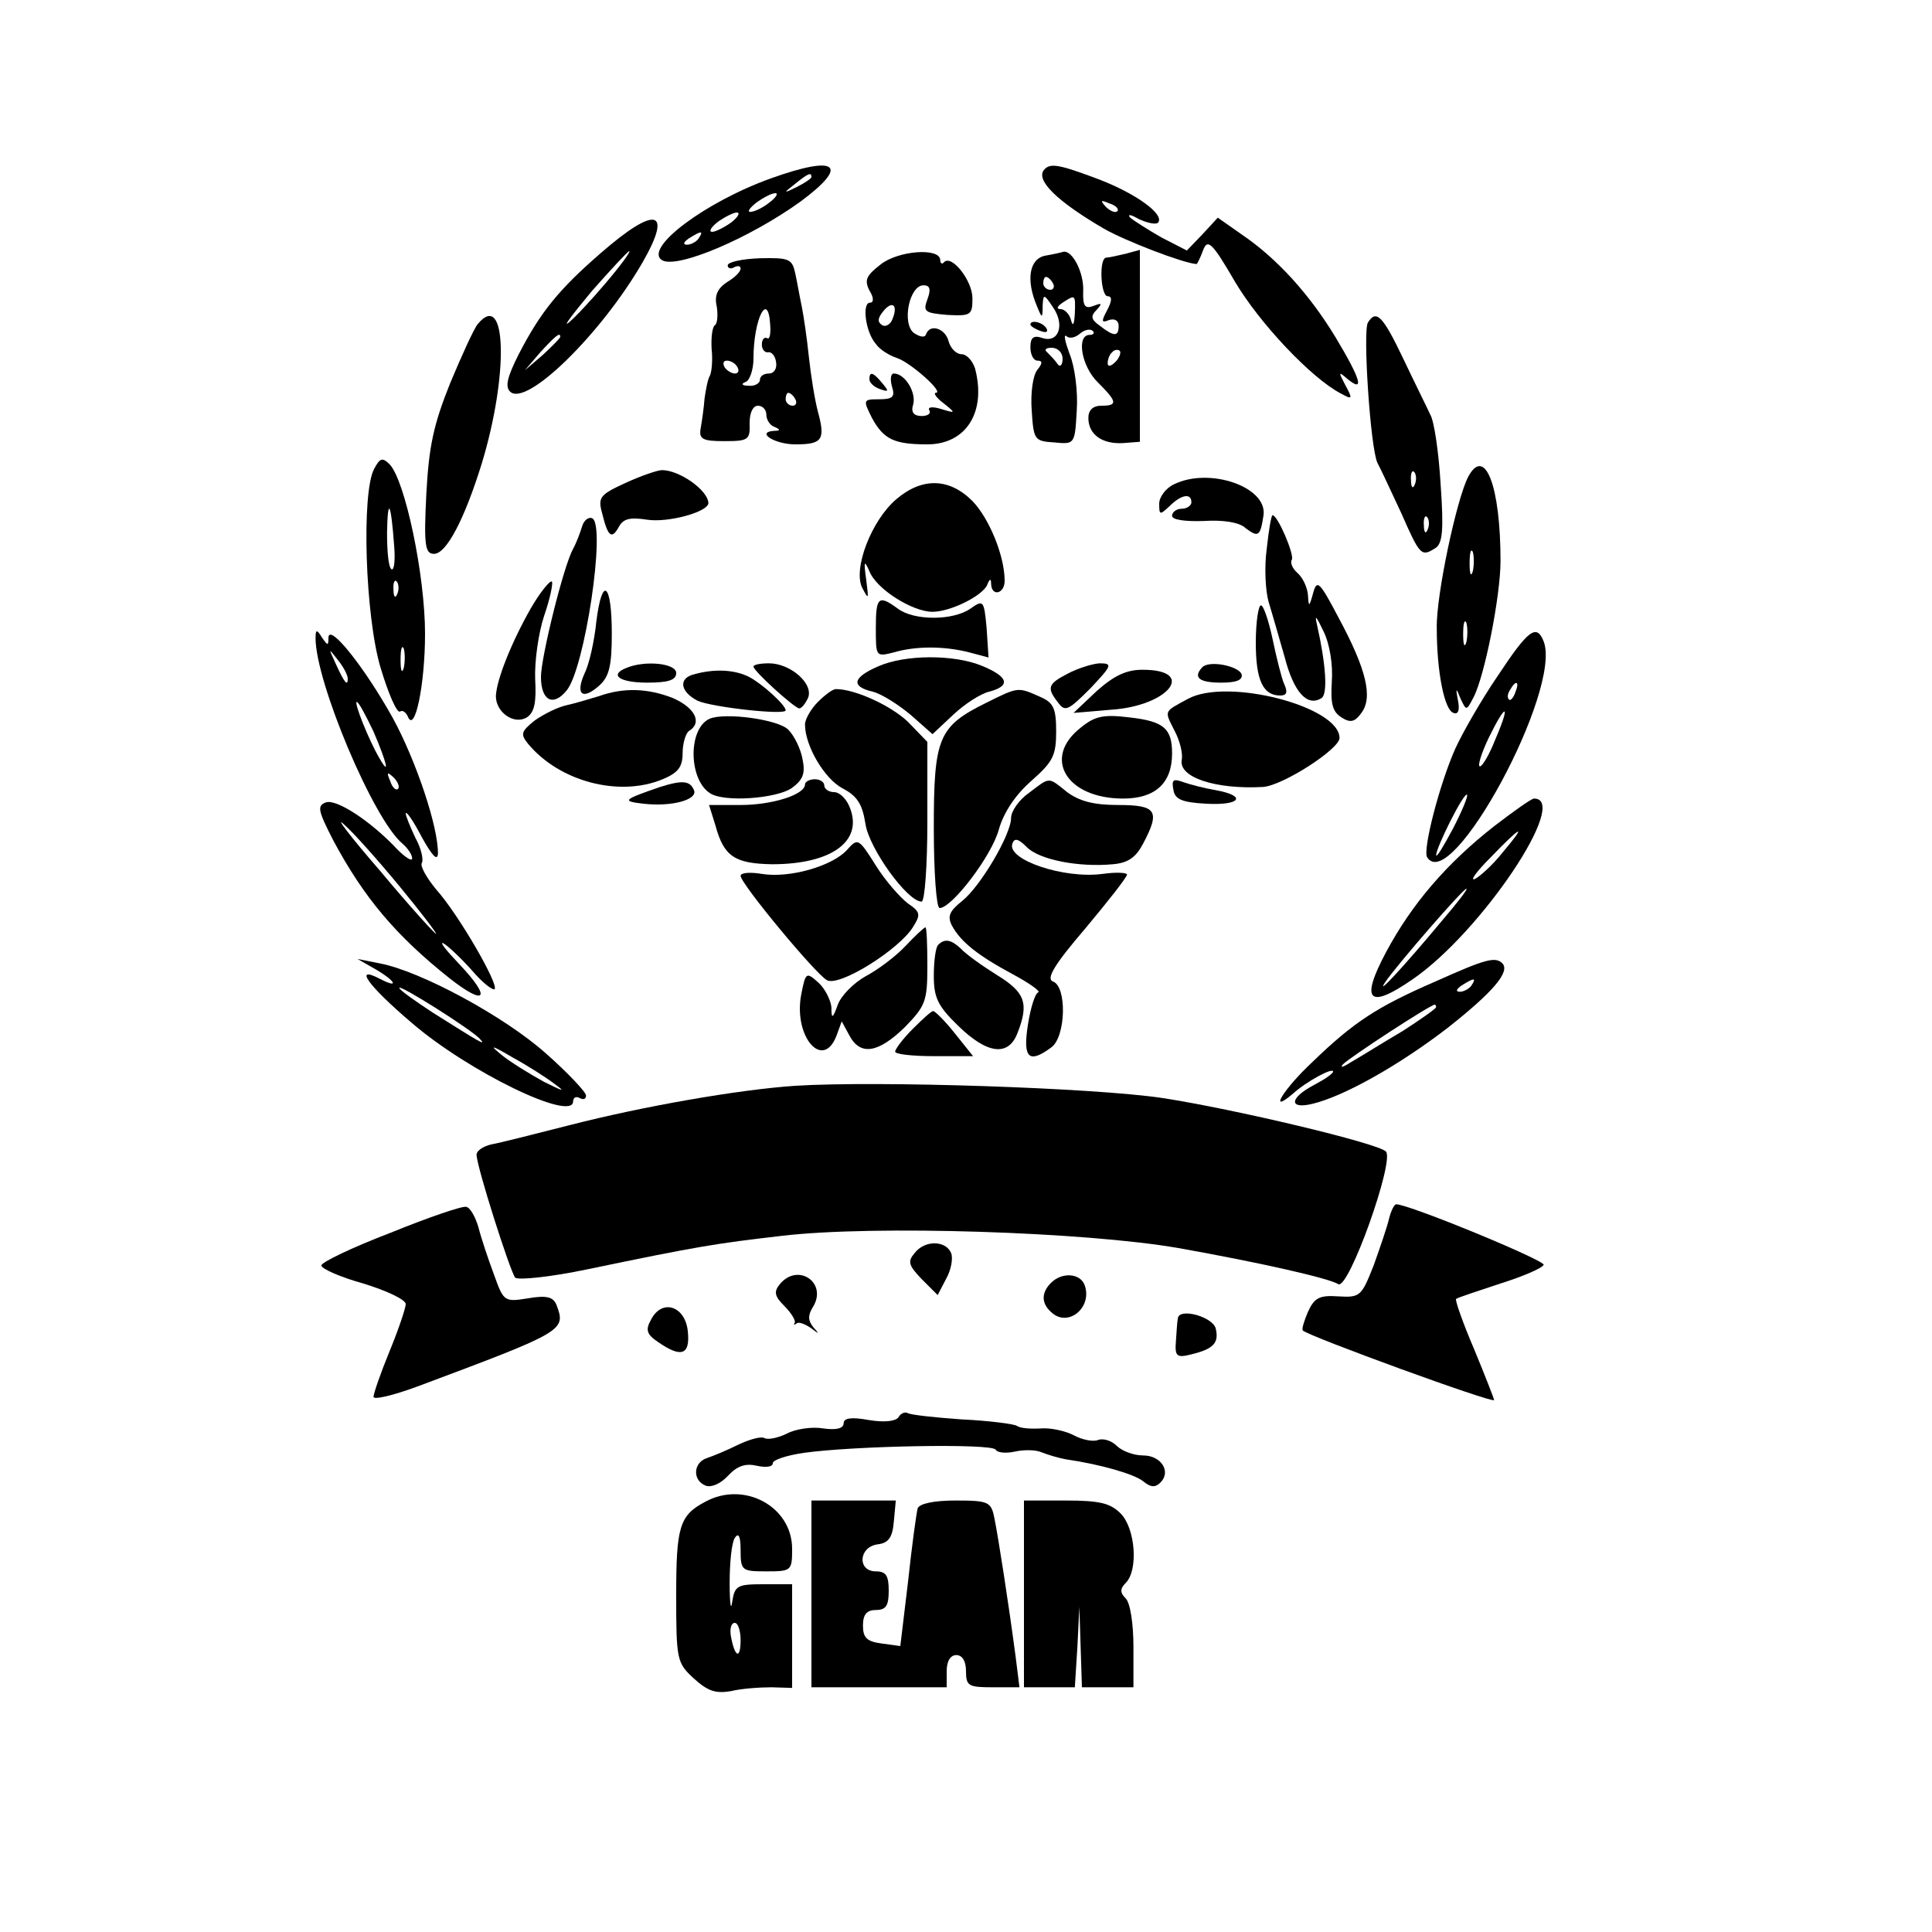 <?xml version="1.0" standalone="no"?>
<!DOCTYPE svg PUBLIC "-//W3C//DTD SVG 20010904//EN"
 "http://www.w3.org/TR/2001/REC-SVG-20010904/DTD/svg10.dtd">
<svg version="1.0" xmlns="http://www.w3.org/2000/svg"
 width="300pt" height="300pt" viewBox="0 0 300 300"
 preserveAspectRatio="xMidYMid meet">
<g transform="translate(0,300) scale(0.1,-0.1)"
fill="#000000" stroke="none">
<path d="M1197 2723 c-103 -37 -198 -109 -169 -127 23 -14 136 34 215 91 77
57 57 73 -46 36z m63 2 c0 -2 -10 -9 -22 -15 -22 -11 -22 -10 -4 4 21 17 26
19 26 11z m-66 -40 c-10 -8 -23 -14 -29 -14 -5 0 -1 6 9 14 11 8 24 15 30 15
5 0 1 -7 -10 -15z m-58 -30 c-11 -8 -25 -15 -30 -15 -6 0 -2 7 8 15 11 8 25
15 30 15 6 0 2 -7 -8 -15z m-51 -25 c-3 -5 -12 -10 -18 -10 -7 0 -6 4 3 10 19
12 23 12 15 0z"/>
<path d="M1621 2736 c-13 -16 21 -49 93 -91 33 -19 124 -54 144 -55 1 0 6 10
10 21 7 19 14 13 50 -49 38 -64 118 -149 164 -173 18 -10 19 -9 7 13 -11 21
-11 22 4 9 26 -21 20 0 -19 65 -40 66 -90 122 -146 160 l-37 26 -24 -26 -24
-25 -39 20 c-21 12 -43 26 -49 31 -5 6 1 5 13 -2 13 -6 26 -9 30 -6 12 13 -37
48 -101 71 -54 20 -67 22 -76 11z m114 -64 c-3 -3 -11 0 -18 7 -9 10 -8 11 6
5 10 -3 15 -9 12 -12z"/>
<path d="M934 2608 c-67 -58 -95 -93 -129 -159 -17 -34 -21 -49 -13 -57 25
-25 142 90 206 201 47 82 20 88 -64 15z m7 -47 c-22 -26 -48 -54 -58 -62 -10
-8 7 14 36 49 30 34 56 62 58 62 3 0 -13 -22 -36 -49z m-71 -84 c0 -2 -12 -14
-27 -28 l-28 -24 24 28 c23 25 31 32 31 24z"/>
<path d="M1367 2589 c-22 -17 -25 -24 -17 -40 7 -11 7 -19 1 -19 -13 0 -7 -46
9 -64 6 -9 21 -18 33 -22 21 -7 74 -54 60 -54 -4 0 1 -8 12 -16 20 -16 19 -16
-4 -9 -13 4 -21 3 -18 -2 3 -5 -2 -9 -12 -9 -12 0 -17 6 -13 18 5 19 -13 48
-30 48 -5 0 -6 -9 -3 -20 5 -16 2 -20 -20 -20 -25 0 -25 -1 -11 -29 18 -33 34
-41 86 -41 60 0 92 50 74 118 -4 12 -13 22 -21 22 -8 0 -17 9 -20 20 -5 20
-29 28 -35 11 -2 -6 -10 -4 -19 2 -19 15 -7 74 15 74 10 0 12 -6 6 -22 -7 -19
-4 -21 31 -24 37 -2 39 0 39 26 0 27 -32 68 -44 56 -3 -4 -6 -2 -6 3 0 20 -66
15 -93 -7z m19 -84 c-3 -9 -11 -13 -16 -10 -8 5 -7 11 1 21 14 18 24 11 15
-11z"/>
<path d="M1623 2603 c-25 -5 -30 -38 -13 -78 8 -20 9 -20 9 0 1 19 2 19 16 -2
19 -27 9 -56 -16 -48 -14 5 -19 1 -19 -14 0 -12 5 -21 11 -21 8 0 8 -4 0 -14
-7 -8 -11 -36 -9 -63 3 -46 4 -48 35 -50 32 -3 32 -3 35 50 2 28 -3 68 -11 87
-7 19 -10 32 -5 28 4 -4 13 -3 21 4 7 6 16 8 20 4 3 -3 1 -6 -5 -6 -21 0 -13
-49 13 -74 30 -30 31 -36 5 -36 -13 0 -20 -7 -20 -19 0 -26 22 -41 54 -39 l26
2 0 149 0 149 -22 -6 c-13 -3 -26 -6 -30 -6 -12 0 -9 -60 2 -60 7 0 7 -7 -1
-22 -9 -17 -9 -20 3 -15 9 3 15 -1 15 -9 0 -17 -7 -17 -29 0 -14 10 -15 15 -5
25 9 10 8 11 -5 6 -13 -5 -17 -1 -16 24 1 28 -17 63 -31 60 -3 -1 -16 -4 -28
-6z m12 -43 c3 -5 1 -10 -4 -10 -6 0 -11 5 -11 10 0 6 2 10 4 10 3 0 8 -4 11
-10z m34 -47 c-1 -17 -3 -21 -6 -10 -2 9 -10 17 -16 17 -7 0 -6 4 3 10 20 13
20 13 19 -17z m-19 -70 c0 -10 -4 -14 -8 -8 -4 6 -11 13 -16 18 -5 4 -2 7 7 7
10 0 17 -8 17 -17z m82 -5 c-7 -7 -12 -8 -12 -2 0 6 3 14 7 17 3 4 9 5 12 2 2
-3 -1 -11 -7 -17z"/>
<path d="M1130 2588 c0 -5 5 -6 10 -3 6 3 10 2 10 -2 0 -5 -9 -14 -21 -21 -15
-10 -20 -21 -16 -38 2 -13 1 -27 -3 -29 -4 -3 -6 -19 -5 -37 2 -18 0 -37 -3
-42 -3 -5 -6 -21 -8 -35 -1 -14 -4 -35 -6 -46 -3 -17 3 -20 37 -20 37 0 40 2
39 28 0 16 5 27 13 27 7 0 13 -6 13 -14 0 -8 6 -17 13 -19 9 -4 9 -6 -1 -6
-29 -2 1 -21 33 -21 42 0 47 7 35 51 -5 19 -11 57 -14 85 -3 29 -8 63 -11 78
-3 14 -7 37 -10 51 -5 23 -9 25 -55 24 -28 -1 -50 -6 -50 -11z m66 -93 c1 -14
-1 -23 -5 -20 -4 2 -8 -2 -8 -10 0 -8 5 -13 10 -12 5 1 11 -6 12 -15 2 -10 -3
-18 -11 -18 -8 0 -14 -4 -14 -10 0 -5 -8 -10 -17 -9 -11 0 -13 3 -5 6 6 2 12
19 12 36 0 62 23 107 26 52z m-51 -65 c3 -5 2 -10 -4 -10 -5 0 -13 5 -16 10
-3 6 -2 10 4 10 5 0 13 -4 16 -10z m90 -50 c3 -5 1 -10 -4 -10 -6 0 -11 5 -11
10 0 6 2 10 4 10 3 0 8 -4 11 -10z"/>
<path d="M742 2497 c-6 -7 -25 -49 -43 -92 -26 -65 -33 -98 -37 -172 -4 -80
-2 -93 12 -93 19 0 47 53 74 140 42 138 39 271 -6 217z"/>
<path d="M2124 2499 c-8 -14 4 -196 15 -218 5 -9 21 -44 37 -78 29 -66 31 -68
53 -54 11 7 13 28 8 99 -3 50 -10 98 -16 108 -5 11 -24 49 -42 87 -32 67 -42
77 -55 56z m73 -251 c-3 -8 -6 -5 -6 6 -1 11 2 17 5 13 3 -3 4 -12 1 -19z m20
-70 c-3 -8 -6 -5 -6 6 -1 11 2 17 5 13 3 -3 4 -12 1 -19z"/>
<path d="M1600 2496 c0 -2 7 -7 16 -10 8 -3 12 -2 9 4 -6 10 -25 14 -25 6z"/>
<path d="M1350 2411 c0 -5 7 -12 16 -15 14 -5 15 -4 4 9 -14 17 -20 19 -20 6z"/>
<path d="M581 2272 c-20 -37 -14 -229 10 -309 12 -40 25 -70 30 -68 4 3 9 -1
12 -7 11 -29 27 49 27 128 0 91 -31 238 -55 263 -11 11 -15 10 -24 -7z m31
-119 c2 -23 0 -39 -4 -37 -5 3 -7 29 -7 57 1 56 6 48 11 -20z m5 -75 c-3 -8
-6 -5 -6 6 -1 11 2 17 5 13 3 -3 4 -12 1 -19z m10 -115 c-3 -10 -5 -4 -5 12 0
17 2 24 5 18 2 -7 2 -21 0 -30z"/>
<path d="M2280 2260 c-18 -34 -50 -184 -49 -235 0 -69 12 -128 26 -132 7 -3
10 4 7 19 -4 20 -3 21 4 3 9 -19 9 -19 20 2 17 32 42 157 42 212 0 116 -24
179 -50 131z m7 -147 c-3 -10 -5 -4 -5 12 0 17 2 24 5 18 2 -7 2 -21 0 -30z
m-10 -110 c-3 -10 -5 -4 -5 12 0 17 2 24 5 18 2 -7 2 -21 0 -30z"/>
<path d="M971 2250 c-39 -18 -43 -22 -36 -47 9 -37 15 -41 26 -21 7 13 18 15
44 11 32 -5 95 12 95 26 -1 20 -45 51 -72 51 -7 0 -33 -9 -57 -20z"/>
<path d="M1823 2248 c-13 -6 -23 -20 -23 -30 0 -18 1 -18 16 -4 18 18 34 21
34 6 0 -5 -7 -10 -15 -10 -8 0 -15 -5 -15 -11 0 -6 19 -9 49 -8 30 2 56 -2 65
-11 20 -15 23 -13 28 20 6 44 -84 75 -139 48z"/>
<path d="M1392 2225 c-39 -33 -68 -109 -53 -138 10 -19 10 -18 6 13 -4 29 -3
31 5 13 11 -28 67 -63 98 -63 28 0 78 25 85 42 4 10 6 10 6 1 1 -20 21 -15 21
5 0 39 -24 97 -50 124 -36 36 -78 37 -118 3z"/>
<path d="M904 2183 c-3 -10 -9 -26 -14 -35 -15 -27 -50 -169 -50 -199 0 -37
19 -47 40 -21 28 34 61 254 40 267 -5 3 -13 -2 -16 -12z"/>
<path d="M1967 2148 c-4 -29 -2 -66 3 -83 5 -16 16 -55 25 -86 14 -54 35 -77
57 -63 10 6 7 52 -7 114 -4 17 -1 13 10 -10 10 -20 15 -53 13 -79 -2 -34 1
-46 15 -55 14 -9 21 -7 31 7 18 24 8 67 -35 147 -30 57 -34 61 -40 39 -6 -22
-7 -22 -8 -3 -1 12 -8 27 -16 34 -8 7 -12 16 -9 21 4 8 -22 69 -30 69 -2 0 -6
-24 -9 -52z"/>
<path d="M824 2055 c-29 -51 -53 -110 -54 -136 0 -25 28 -45 48 -33 12 8 15
23 13 60 -1 27 5 71 14 98 9 26 14 50 12 53 -3 2 -18 -16 -33 -42z"/>
<path d="M926 2035 c-3 -30 -11 -66 -18 -80 -15 -33 -4 -43 22 -20 16 14 20
31 20 81 0 79 -15 91 -24 19z"/>
<path d="M1360 2025 c0 -45 0 -45 28 -38 34 10 78 10 117 0 l30 -8 -3 46 c-4
43 -5 44 -25 30 -27 -19 -88 -19 -113 0 -30 22 -34 18 -34 -30z"/>
<path d="M1950 2002 c0 -58 11 -82 38 -82 10 0 12 5 6 18 -4 9 -12 41 -18 70
-6 28 -14 52 -18 52 -4 0 -8 -26 -8 -58z"/>
<path d="M490 2009 c0 -68 90 -282 135 -319 8 -7 15 -17 15 -23 0 -5 -10 1
-23 14 -41 44 -95 79 -111 73 -14 -5 -12 -13 11 -58 48 -90 98 -149 181 -215
56 -44 66 -32 16 21 -21 22 -33 37 -25 33 8 -5 28 -24 44 -42 16 -19 32 -31
35 -29 7 7 -56 116 -90 154 -15 18 -26 37 -23 42 3 5 -1 23 -10 39 -8 17 -15
34 -15 38 1 4 12 -12 25 -37 15 -27 24 -38 25 -26 1 41 -34 145 -70 211 -44
79 -99 148 -100 125 0 -13 -1 -13 -10 0 -8 13 -10 13 -10 -1z m50 -63 c0 -12
-5 -7 -19 24 -11 24 -11 24 3 6 9 -11 16 -24 16 -30z m40 -82 c21 -49 26 -71
9 -41 -16 27 -40 87 -35 87 3 0 14 -21 26 -46z m38 -89 c-3 -3 -9 2 -12 12 -6
14 -5 15 5 6 7 -7 10 -15 7 -18z m3 -152 c33 -40 58 -73 56 -73 -2 0 -42 44
-87 98 -46 53 -71 86 -56 72 15 -13 54 -57 87 -97z"/>
<path d="M2326 1951 c-26 -38 -55 -89 -66 -113 -25 -56 -51 -158 -44 -169 37
-60 210 260 181 335 -11 28 -24 18 -71 -53z m27 -26 c-3 -9 -8 -14 -10 -11 -3
3 -2 9 2 15 9 16 15 13 8 -4z m-31 -73 c-9 -23 -20 -42 -24 -42 -4 0 2 20 14
45 27 55 34 53 10 -3z m-66 -139 c-14 -26 -25 -45 -26 -41 0 12 43 98 48 94 2
-2 -8 -26 -22 -53z"/>
<path d="M1363 1965 c-39 -17 -42 -31 -8 -39 13 -3 40 -20 59 -36 l34 -30 32
30 c18 17 43 33 56 36 34 9 30 23 -11 40 -43 18 -120 18 -162 -1z"/>
<path d="M973 1963 c-28 -11 -11 -23 32 -23 33 0 45 4 45 15 0 15 -48 20 -77
8z"/>
<path d="M1170 1965 c0 -7 63 -64 71 -65 4 0 10 8 14 17 8 22 -28 53 -61 53
-13 0 -24 -2 -24 -5z"/>
<path d="M1658 1954 c-31 -16 -33 -22 -15 -45 11 -15 16 -12 50 22 34 36 35
39 14 39 -12 -1 -34 -8 -49 -16z"/>
<path d="M1867 1964 c-15 -16 -5 -24 29 -24 24 0 34 4 32 13 -5 13 -50 22 -61
11z"/>
<path d="M1078 1953 c-25 -6 -22 -27 5 -41 21 -10 137 -23 137 -15 0 8 -36 41
-57 52 -22 11 -53 13 -85 4z"/>
<path d="M1703 1927 l-36 -34 59 5 c89 6 133 62 48 62 -25 0 -44 -9 -71 -33z"/>
<path d="M930 1919 c-14 -4 -36 -11 -50 -14 -14 -3 -36 -14 -50 -24 -21 -17
-22 -21 -10 -36 49 -59 142 -83 209 -55 24 10 31 19 31 41 0 15 5 31 10 34 21
13 9 36 -25 51 -38 15 -76 17 -115 3z"/>
<path d="M1270 1910 c-11 -11 -20 -27 -20 -35 0 -33 30 -84 58 -99 23 -12 31
-24 36 -56 6 -38 65 -120 87 -120 5 0 9 56 9 124 l0 124 -30 31 c-26 25 -82
51 -112 51 -5 0 -17 -9 -28 -20z"/>
<path d="M1532 1909 c-75 -37 -82 -54 -82 -195 0 -68 4 -124 9 -124 19 0 81
81 92 122 8 28 27 55 51 76 33 29 38 39 38 76 0 36 -4 45 -25 54 -34 15 -33
16 -83 -9z"/>
<path d="M1845 1915 c-39 -21 -37 -18 -21 -50 8 -15 13 -35 11 -45 -5 -27 52
-46 126 -42 31 2 119 59 119 76 0 49 -174 94 -235 61z"/>
<path d="M1102 1884 c-34 -15 -33 -95 1 -116 22 -14 102 -8 126 8 18 13 22 23
17 46 -3 16 -13 36 -22 45 -16 16 -98 27 -122 17z"/>
<path d="M1678 1870 c-60 -47 -22 -110 66 -110 50 0 76 24 76 70 0 39 -13 50
-66 56 -41 5 -54 2 -76 -16z"/>
<path d="M1025 1778 c-58 -20 -60 -22 -26 -26 44 -5 83 6 79 20 -6 16 -18 17
-53 6z"/>
<path d="M1250 1782 c0 -16 -51 -32 -100 -32 l-49 0 10 -32 c13 -48 30 -59 88
-60 91 0 141 35 121 87 -5 14 -16 25 -25 25 -8 0 -15 5 -15 10 0 6 -7 10 -15
10 -8 0 -15 -4 -15 -8z"/>
<path d="M1598 1769 c-16 -11 -28 -29 -28 -39 0 -26 -48 -107 -76 -129 -20
-16 -23 -24 -16 -38 14 -26 41 -47 95 -76 26 -14 44 -27 39 -28 -5 -2 -12 -25
-16 -51 -8 -52 2 -60 37 -34 22 17 24 94 2 102 -11 4 2 26 50 82 36 43 65 80
65 84 0 3 -17 4 -38 1 -60 -8 -149 22 -140 47 3 9 9 8 22 -5 19 -20 81 -32
134 -27 24 2 36 11 47 32 27 51 21 60 -39 60 -38 0 -60 6 -79 20 -30 24 -26
24 -59 -1z"/>
<path d="M1822 1774 c2 -15 13 -20 51 -22 53 -3 64 12 15 21 -18 3 -41 9 -52
13 -14 5 -17 3 -14 -12z"/>
<path d="M2320 1717 c-74 -58 -128 -121 -168 -196 -40 -75 -27 -89 41 -42 107
73 246 281 189 281 -4 0 -32 -20 -62 -43z m13 -41 c-15 -19 -35 -37 -43 -41
-8 -3 3 12 25 34 48 50 57 53 18 7z m-95 -107 c-60 -72 -103 -118 -87 -94 20
29 121 145 126 145 3 0 -15 -23 -39 -51z"/>
<path d="M1315 1680 c-23 -25 -89 -44 -132 -37 -18 3 -33 2 -33 -3 0 -12 116
-152 134 -162 19 -11 113 48 134 83 12 19 11 23 -8 36 -12 9 -35 35 -50 59
-27 43 -28 43 -45 24z"/>
<path d="M1406 1531 c-15 -16 -43 -37 -62 -47 -18 -10 -38 -30 -43 -44 -8 -22
-10 -23 -10 -4 -1 11 -10 29 -20 38 -19 17 -20 17 -27 -19 -12 -65 34 -118 55
-63 l8 22 12 -22 c17 -32 45 -27 86 13 32 33 35 40 35 95 0 33 -1 60 -3 60 -2
0 -16 -13 -31 -29z"/>
<path d="M1457 1533 c-4 -3 -7 -25 -7 -48 0 -34 6 -47 38 -78 45 -44 78 -48
92 -11 18 46 12 63 -32 90 -24 15 -49 33 -56 41 -15 14 -25 16 -35 6z"/>
<path d="M583 1495 c31 -18 38 -31 7 -15 -42 22 -18 -11 49 -68 88 -76 251
-155 251 -122 0 6 5 8 10 5 6 -3 10 -2 10 4 0 5 -28 35 -62 65 -65 58 -195
128 -258 140 l-35 7 28 -16z m162 -108 c12 -13 -2 -4 -72 40 -29 19 -53 36
-53 39 0 6 111 -64 125 -79z m116 -70 c18 -13 14 -12 -16 3 -22 12 -51 30 -65
41 -21 17 -18 17 16 -3 22 -12 52 -31 65 -41z"/>
<path d="M2229 1476 c-90 -39 -127 -63 -191 -125 -45 -42 -70 -83 -30 -49 21
19 62 41 62 34 0 -3 -13 -12 -30 -21 -38 -20 -39 -38 -2 -29 50 12 136 61 210
118 71 56 97 87 85 100 -11 11 -26 7 -104 -28z m56 -6 c-3 -5 -12 -10 -18 -10
-7 0 -6 4 3 10 19 12 23 12 15 0z m-55 -34 c0 -2 -24 -19 -52 -37 -29 -17 -64
-39 -78 -47 -14 -9 -20 -11 -15 -5 9 10 136 93 143 93 1 0 2 -2 2 -4z"/>
<path d="M1417 1402 c-15 -15 -27 -31 -27 -35 0 -4 27 -7 60 -7 l61 0 -28 35
c-15 19 -31 35 -34 35 -3 0 -17 -13 -32 -28z"/>
<path d="M1235 1314 c-89 -6 -237 -32 -350 -61 -55 -14 -110 -28 -122 -30 -13
-3 -23 -10 -23 -16 0 -18 52 -181 60 -191 5 -4 55 1 112 13 173 36 199 40 302
52 144 17 472 6 616 -19 129 -23 234 -47 248 -56 16 -10 88 192 74 206 -13 13
-236 66 -347 83 -107 16 -443 27 -570 19z"/>
<path d="M607 1086 c-60 -23 -108 -46 -108 -51 0 -5 29 -18 65 -28 36 -11 66
-25 66 -32 0 -6 -11 -39 -25 -73 -14 -34 -25 -66 -25 -71 0 -5 30 2 68 16 230
86 231 87 216 127 -5 12 -15 15 -44 10 -37 -6 -38 -5 -53 37 -9 24 -20 57 -24
73 -5 17 -13 31 -19 32 -5 2 -58 -16 -117 -40z"/>
<path d="M2157 1108 c-3 -13 -14 -45 -24 -73 -19 -48 -21 -50 -55 -48 -29 2
-37 -2 -47 -24 -6 -14 -10 -27 -8 -29 9 -9 297 -114 297 -108 0 2 -14 38 -31
79 -18 42 -30 77 -28 78 2 2 33 12 69 24 35 11 65 24 67 29 2 7 -209 94 -229
94 -3 0 -8 -10 -11 -22z"/>
<path d="M1420 1054 c-11 -13 -9 -19 11 -40 l25 -25 13 25 c8 14 11 32 8 40
-8 20 -41 21 -57 0z"/>
<path d="M1211 1006 c-10 -12 -8 -19 7 -34 11 -11 18 -23 16 -26 -2 -3 -1 -4
3 -1 3 3 13 -1 22 -7 13 -10 14 -10 4 1 -8 10 -9 18 -1 31 24 38 -23 70 -51
36z"/>
<path d="M1632 1008 c-16 -16 -15 -33 2 -47 26 -22 63 10 50 44 -7 18 -35 20
-52 3z"/>
<path d="M1011 951 c-9 -16 -7 -23 11 -35 36 -25 50 -20 46 17 -4 39 -40 51
-57 18z"/>
<path d="M1829 953 c-1 -4 -2 -20 -3 -35 -2 -24 1 -27 24 -21 33 8 43 17 38
39 -3 19 -57 34 -59 17z"/>
<path d="M1395 799 c-5 -6 -22 -8 -46 -4 -27 5 -39 3 -39 -5 0 -8 -11 -11 -32
-8 -17 3 -43 -1 -56 -8 -14 -7 -30 -10 -35 -7 -5 3 -23 -2 -40 -10 -18 -9 -40
-18 -49 -21 -22 -7 -23 -35 -2 -43 9 -3 23 3 35 16 14 15 27 19 44 15 14 -3
25 -2 25 4 0 5 21 12 48 16 78 11 292 15 298 5 3 -5 16 -6 30 -3 13 3 32 3 41
-1 10 -4 27 -9 38 -11 55 -8 106 -23 120 -34 12 -10 19 -10 27 -2 17 17 1 42
-27 42 -15 0 -33 7 -41 15 -8 8 -21 12 -29 9 -7 -3 -24 0 -37 7 -13 7 -36 12
-51 11 -16 -1 -33 0 -38 4 -5 3 -44 8 -86 10 -42 3 -80 7 -84 10 -4 2 -11 -1
-14 -7z"/>
<path d="M1095 668 c-40 -21 -45 -39 -45 -145 0 -100 1 -105 27 -129 22 -20
34 -24 58 -20 16 4 45 6 63 6 l32 -1 0 81 0 80 -44 0 c-41 0 -45 -2 -49 -27
-2 -16 -4 -3 -4 29 0 31 3 62 8 70 6 9 9 2 9 -19 0 -32 2 -33 40 -33 39 0 40
1 40 35 0 66 -75 106 -135 73z m55 -215 c0 -30 -9 -27 -15 6 -2 11 0 21 6 21
5 0 9 -12 9 -27z"/>
<path d="M1260 525 l0 -145 105 0 105 0 0 25 c0 16 6 25 15 25 9 0 15 -9 15
-25 0 -23 4 -25 41 -25 l42 0 -6 48 c-11 83 -27 186 -33 215 -5 25 -9 27 -60
27 -35 0 -56 -5 -59 -12 -2 -7 -9 -58 -15 -114 l-12 -100 -29 4 c-23 3 -29 9
-29 28 0 17 6 24 20 24 16 0 20 7 20 30 0 23 -4 30 -20 30 -29 0 -27 38 3 42
17 2 23 11 25 36 l3 32 -65 0 -66 0 0 -145z"/>
<path d="M1590 525 l0 -145 40 0 39 0 4 63 3 62 2 -62 2 -63 40 0 40 0 0 63
c0 36 -5 68 -12 75 -9 9 -9 15 0 24 20 20 15 85 -8 108 -16 16 -33 20 -85 20
l-65 0 0 -145z"/>
</g>
</svg>
